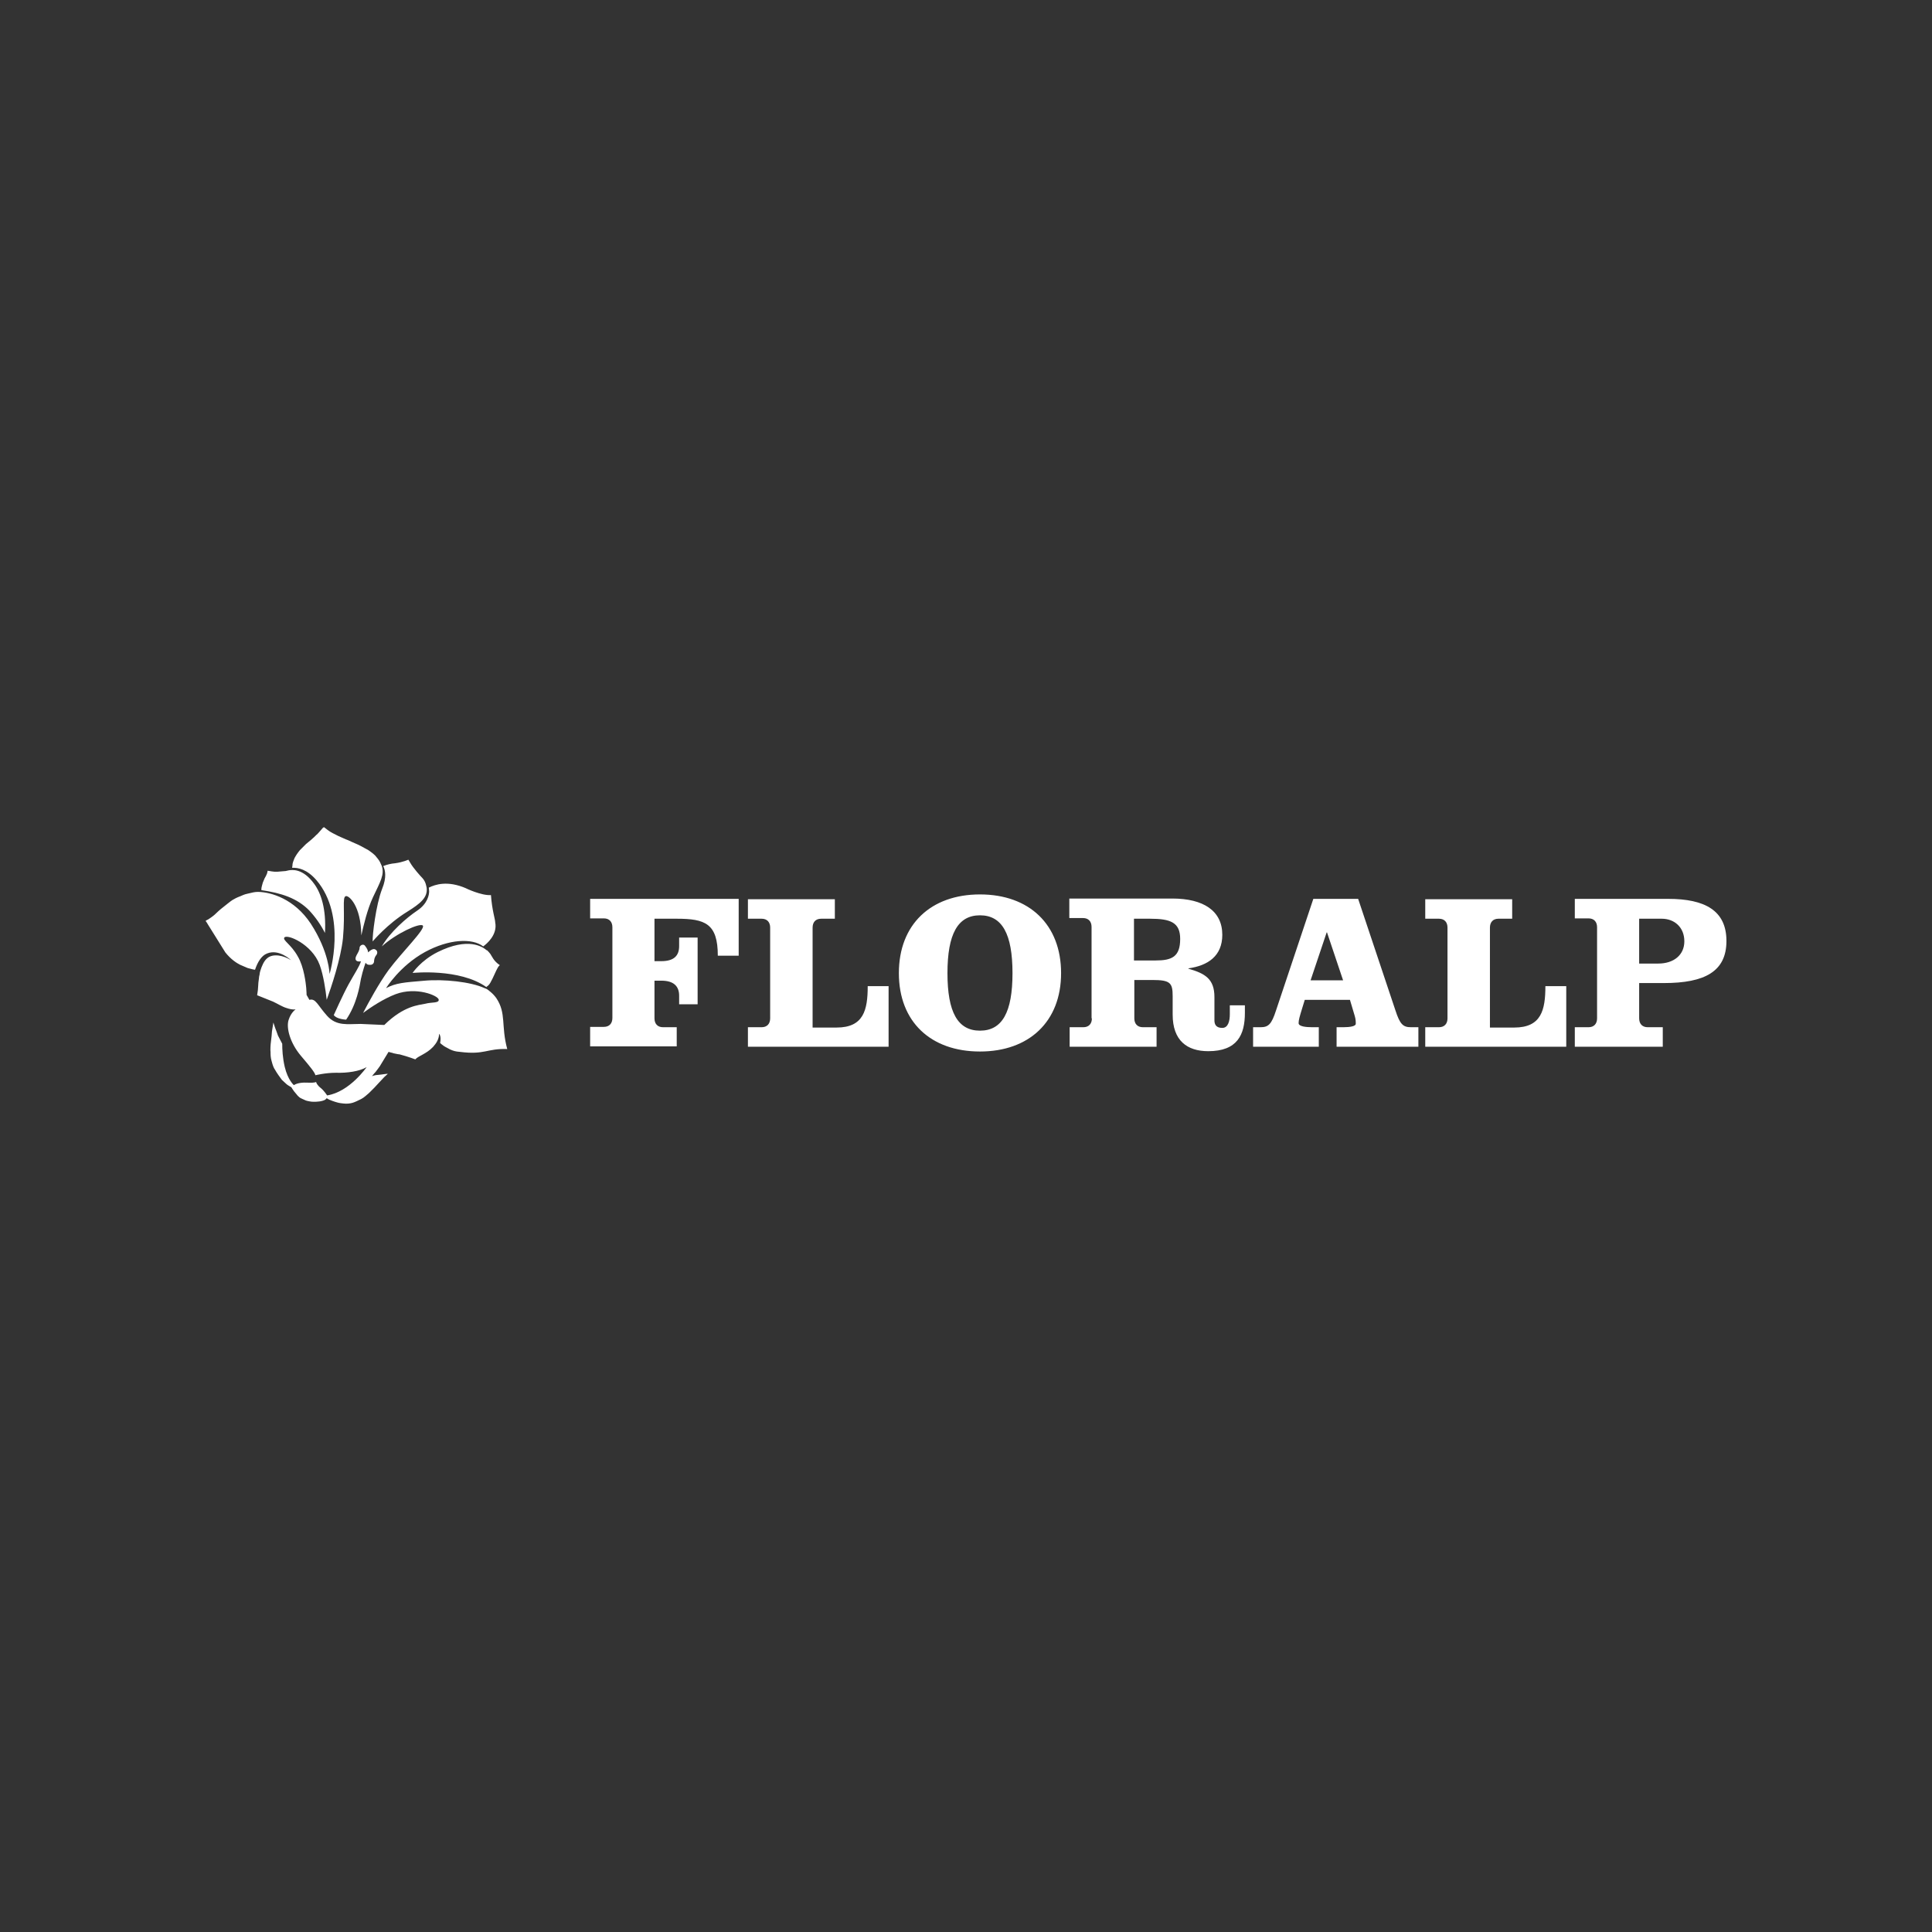 <svg width="800" height="800" viewBox="0 0 800 800" fill="none" xmlns="http://www.w3.org/2000/svg">
<rect x="0" y="0" width="800" height="800" fill="#333333" stroke="none"/>
<g clip-path="url(#clip0_3388_316)">
<path fill-rule="evenodd" clip-rule="evenodd" d="M280.219 433.569V425.35H274.551C272.284 425.35 271.008 423.931 271.008 421.664V406.074H273.845C279.091 406.074 281.216 408.483 281.216 412.311V415.854H288.871V388.216H281.216V391.759C281.216 395.587 279.233 397.996 273.845 397.996H271.008V380.423H280.219C291.982 380.423 297.228 382.405 297.228 395.729H305.875V372.203H244.366V380.281H250.034C252.301 380.281 253.577 381.699 253.577 383.966V421.522C253.577 423.789 252.301 425.207 250.034 425.207H244.366V433.285H280.225L280.219 433.569ZM367.948 433.569V408.341H359.301C359.301 418.264 357.598 425.487 346.404 425.487H336.481V384.109C336.481 381.841 337.757 380.423 340.025 380.423H345.692V372.346H309.697V380.423H315.365C317.632 380.423 318.908 381.841 318.908 384.109V421.664C318.908 423.931 317.632 425.35 315.365 425.35H309.697V433.427H367.942L367.948 433.569ZM405.788 370.363C385.378 370.363 372.203 382.833 372.203 402.958C372.203 423.083 385.384 435.409 405.788 435.409C426.055 435.409 439.374 423.083 439.374 402.958C439.374 382.833 426.192 370.363 405.788 370.363ZM405.788 379.01C414.999 379.01 419.254 386.803 419.254 402.963C419.254 419.123 415.005 426.774 405.788 426.774C396.572 426.774 392.322 419.118 392.322 402.963C392.322 386.808 396.572 379.01 405.788 379.01ZM452.128 421.664C452.128 423.931 450.852 425.35 448.585 425.35H442.917V433.427H478.912V425.35H473.244C470.977 425.35 469.701 423.931 469.701 421.664V405.794H477.214C484.727 405.794 485.576 407.07 485.576 412.596V420.109C485.576 430.881 491.529 435.273 500.318 435.273C512.366 435.273 515.482 428.471 515.482 419.397V416.281H509.244V419.967C509.244 422.803 508.538 425.634 506.128 425.634C503.576 425.634 502.87 424.216 502.87 422.519V412.88C502.87 405.367 499.042 403.1 492.098 401.118V400.975C500.176 399.842 506.128 395.871 506.128 387.088C506.128 377.165 498.336 372.066 485.439 372.066H442.78V380.144H448.448C450.715 380.144 451.991 381.562 451.991 383.829V421.67H452.133L452.128 421.664ZM469.558 380.423H476.217C484.722 380.423 488.687 381.984 488.687 388.785C488.687 396.156 485.286 397.711 478.485 397.711H469.558V380.423ZM543.821 372.203L528.373 418.406C526.533 424.074 525.257 425.35 521.993 425.35H518.877V433.427H546.088V425.35H543.394C540.842 425.35 537.726 425.065 537.726 423.652C537.726 422.376 538.153 420.958 539.144 417.699L540.278 414.014H558.984L560.967 420.673C561.394 422.091 561.394 423.083 561.394 423.931C561.394 424.923 559.127 425.35 556.29 425.35H553.454V433.427H587.324V425.35H584.208C580.95 425.35 579.674 424.074 577.828 418.406L562.38 372.203H543.821ZM549.346 386.091H549.489L556.148 405.931H542.682L549.346 386.091ZM648.553 433.569V408.341H639.912C639.912 418.264 638.209 425.487 627.015 425.487H616.95V384.109C616.95 381.841 618.226 380.423 620.493 380.423H626.161V372.346H590.166V380.423H595.834C598.101 380.423 599.377 381.841 599.377 384.109V421.664C599.377 423.931 598.101 425.35 595.834 425.35H590.166V433.427H648.553V433.569ZM661.313 421.664C661.313 423.931 660.037 425.35 657.77 425.35H652.096V433.427H688.518V425.35H682.286C680.019 425.35 678.743 423.931 678.743 421.664V407.065H688.945C705.954 407.065 714.881 402.246 714.881 389.634C714.881 377.022 705.954 372.203 690.791 372.203H652.096V380.281H657.77C660.037 380.281 661.313 381.699 661.313 383.966V421.664ZM678.601 380.423H688.097C693.337 380.423 697.45 383.966 697.45 389.776C697.45 395.444 693.058 398.987 686.678 398.987H678.743V380.423H678.601Z" fill="white"/>
<path d="M205.645 401.555C205.354 402.289 204.768 403.313 204.621 403.751C204.473 404.189 203.449 406.243 203.011 406.977C202.572 407.71 202.134 408.149 201.696 408.444C201.548 408.444 201.548 408.592 201.406 408.74C190.289 400.827 170.838 402.88 170.838 402.88C170.838 402.88 174.2 397.755 181.221 394.234C193.947 387.93 199.796 392.038 201.554 393.5H201.702C202.14 393.938 202.578 394.381 203.016 394.967C203.75 395.991 204.33 397.897 206.964 399.655C206.378 400.093 205.94 400.975 205.65 401.561L205.645 401.555ZM158.254 367.997C155.62 374.738 154.157 387.487 154.305 389.831C154.305 389.831 160.302 382.651 168.637 377.52C174.047 374.152 177.119 371.661 176.681 367.701C176.533 367.115 176.391 365.21 174.923 363.6C174.195 362.866 171.123 359.498 169.803 357.154C169.513 356.568 169.075 355.982 169.075 355.982C169.075 355.982 166.879 357.006 163.664 357.45C161.957 357.588 160.281 357.983 158.692 358.622C159.568 360.38 160.154 363.304 158.254 367.997ZM193.066 367.997C193.066 367.997 193.214 367.997 193.214 368.145L193.066 367.997ZM205.497 413.274C204.786 412.291 203.95 411.403 203.011 410.635C202.72 410.487 202.572 410.197 202.277 410.049C202.129 409.901 201.839 409.753 201.691 409.611C201.401 409.463 201.105 409.32 200.667 409.173C194.961 406.533 183.702 405.361 175.657 406.095C167.174 406.829 164.102 406.977 159.858 409.173C159.858 409.173 165.564 399.94 175.947 394.228C185.892 388.807 195.547 388.369 200.081 391.884C201.543 390.86 206.077 387.049 205.053 381.918C205.053 380.598 203.739 376.934 203.295 370.637C199.347 370.932 192.617 367.707 193.055 367.855C185.301 364.487 180.186 366.245 177.552 367.559C177.552 367.997 177.7 368.441 177.7 369.027C177.7 370.494 177.114 374.158 172.727 377.088C168.341 380.017 161.463 386.025 158.1 391.89C164.097 386.468 173.751 382.071 175.066 383.243C176.38 384.563 166.435 394.234 160.877 401.709C156.928 407.13 152.542 415.191 150.346 419.44C153.708 416.949 158.829 413.581 163.801 411.675C172.432 408.45 181.352 412.261 181.648 413.871C181.944 415.481 178.724 414.895 176.09 415.629C173.456 416.215 167.311 416.363 159.124 424.424L149.322 423.986C143.912 423.986 139.377 425.01 135.429 420.612C131.481 416.215 130.747 413.285 128.118 414.019L126.946 411.965C126.946 411.965 126.946 410.794 126.798 409.036C126.651 407.426 125.922 400.389 123.288 395.991C120.512 391.008 116.996 389.398 117.73 388.226C118.754 386.616 129.137 390.866 132.357 399.507C133.967 403.905 134.843 410.06 135.281 414.014C137.181 408.74 141.13 397.015 142.011 388.516C143.035 377.378 141.573 371.518 143.183 371.08C144.355 370.642 149.475 374.892 149.618 387.345C150.494 383.391 152.104 376.502 154.442 371.518C157.514 365.073 159.267 362.138 158.1 358.622L157.372 357.012C156.934 356.13 156.2 355.254 155.324 354.23C154.3 353.206 153.128 352.472 152.542 352.034L149.322 350.276C148.298 349.69 145.664 348.666 144.202 347.932C142.592 347.346 141.863 346.908 140.106 346.175L137.773 344.992C136.897 344.554 135.577 343.672 135.287 343.382C134.996 343.091 134.12 342.5 134.12 342.5C134.12 342.5 133.972 342.648 133.682 342.796C133.392 343.091 132.948 343.677 132.806 343.82C132.516 344.115 131.93 344.844 131.492 345.287C130.906 345.725 130.177 346.607 129.443 347.193C128.71 347.927 127.105 349.099 126.667 349.537L124.181 352.029C123.447 352.91 122.133 354.668 121.695 355.982C121.109 357.45 121.109 357.888 121.109 358.326C121.109 358.622 120.961 359.06 120.961 359.35C123.447 359.202 127.105 359.936 131.053 364.481C143.78 379.426 136.464 403.313 136.464 403.313C136.464 403.313 136.316 394.228 128.71 382.504C121.837 372.099 112.182 369.459 107.062 369.317H106.624C105.6 369.317 104.286 369.613 102.528 370.051C101.066 370.346 100.332 370.785 99.604 371.075C97.994 371.661 96.97 372.247 96.241 372.685C95.513 373.123 93.755 374.59 92.441 375.615C91.269 376.496 89.664 377.958 88.783 378.84C87.759 379.722 86.587 380.45 86.149 380.746C85.711 380.894 85.125 381.332 85.125 381.332C85.125 381.332 85.711 382.065 86.001 382.651L93.311 394.376C95.65 397.306 97.994 398.773 99.456 399.507L102.528 400.827C103.262 400.975 104.428 401.413 105.6 401.561C106.624 398.483 108.234 395.701 110.572 394.82C115.545 392.766 120.517 397.601 120.517 397.601C117.593 395.696 113.207 394.672 110.715 396.72C109.253 397.892 108.377 400.088 107.791 401.993C107.643 402.579 107.5 403.017 107.5 403.461C107.352 404.047 107.21 404.781 107.21 405.219C106.772 407.71 107.062 408.882 106.476 412.108L113.059 414.747C114.669 415.481 117.007 416.943 118.617 417.387C119.931 417.825 121.103 418.121 122.417 417.973C122.417 417.973 120.517 419.145 119.493 422.37C118.469 425.596 120.079 431.751 124.466 437.025C128.71 442.008 130.314 444.056 130.61 445.233C130.61 445.233 134.706 444.209 139.092 444.209C143.775 444.357 148.889 443.623 151.819 441.865C151.819 441.865 144.799 452.122 135.44 453.59C135.44 453.59 134.268 451.684 132.806 450.512C131.344 449.34 130.906 448.316 130.906 448.021C130.906 448.021 130.172 448.459 127.686 448.311C125.199 448.163 123.003 448.459 121.689 449.335C121.689 449.335 119.203 447.281 117.889 441.718C117.012 437.906 116.865 434.538 116.865 432.195L115.107 428.821L114.373 426.768C114.083 426.182 113.201 423.394 113.201 423.394L112.615 427.058C112.615 427.792 112.325 430.283 112.177 431.455C112.029 432.479 111.887 434.681 112.029 435.705C112.029 436.581 112.029 437.901 112.467 439.368C113.053 441.564 113.343 442.156 113.929 443.032C114.367 443.914 116.125 446.405 116.706 447.134L118.606 448.891C119.044 449.33 120.654 450.211 120.654 450.211C120.654 450.211 120.802 450.501 121.092 450.945C121.382 451.235 121.53 451.679 121.826 451.969C122.291 452.573 122.779 453.16 123.288 453.727C123.726 454.165 124.164 454.609 124.898 454.899L126.508 455.633C127.242 455.923 127.68 455.923 128.266 456.071C128.796 456.175 129.336 456.225 129.876 456.219C130.752 456.219 131.19 456.219 132.362 456.071C133.386 455.923 134.262 455.633 134.701 455.337L135.287 454.751C135.617 454.964 135.959 455.16 136.311 455.337C136.601 455.485 138.507 456.219 139.673 456.509C140.697 456.799 141.135 456.799 142.307 456.947C143.621 457.095 144.941 456.947 145.965 456.657C146.989 456.366 148.451 455.633 149.623 455.047C150.795 454.461 152.109 453.141 152.843 452.555L155.039 450.359L156.939 448.305L159.135 445.962C159.426 445.671 160.597 444.642 160.597 444.642C160.597 444.642 159.721 444.642 158.987 444.79C158.254 444.938 157.673 444.938 156.649 445.08C156.007 445.107 155.369 445.206 154.749 445.376C154.601 445.376 154.021 445.666 154.021 445.666C154.021 445.666 154.749 444.642 155.483 443.908C156.211 443.026 156.655 442.298 157.235 441.564L159.283 438.196L160.893 435.557L161.917 435.847C162.207 435.847 162.503 435.995 162.941 436.143C163.817 436.291 164.842 436.581 165.427 436.581C166.161 436.729 169.962 437.901 170.252 438.049C172.01 438.635 171.714 438.635 172.01 438.635C173.034 437.315 176.544 436.439 179.321 433.503C180.635 432.036 181.807 430.278 181.807 428.082C181.807 428.082 182.831 428.964 182.245 431.893C182.535 432.184 183.121 432.627 183.707 433.065C184.293 433.503 185.607 434.089 186.341 434.533C187.655 435.119 188.537 435.415 190.437 435.557C200.82 436.877 201.554 434.089 210.037 434.385C207.403 424.714 209.746 419.583 205.502 413.285L205.497 413.274ZM128.124 377.082C130.684 379.848 132.85 382.955 134.558 386.315C135.144 376.496 132.948 369.903 130.172 366.091C125.347 359.35 120.813 360.232 119.641 360.374C119.493 360.374 119.055 360.522 118.327 360.67L114.817 360.966C113.645 360.966 113.354 360.966 112.478 360.818C112.188 360.818 111.892 360.67 111.602 360.67C111.164 360.67 110.868 360.522 110.868 360.522C110.868 360.522 110.72 360.818 110.72 361.108C110.72 361.256 110.572 361.546 110.572 361.694C110.29 362.407 109.948 363.094 109.548 363.748C109.258 364.334 109.11 364.92 108.815 365.505C108.524 366.53 108.229 367.559 108.229 368.145V368.583C116.273 369.755 123.009 371.809 128.124 377.082ZM149.481 405.219C150.209 401.851 151.381 398.625 151.381 398.625C151.381 398.625 151.819 399.65 153.281 399.507C153.485 399.525 153.691 399.501 153.885 399.436C154.079 399.37 154.257 399.265 154.409 399.127C154.56 398.989 154.681 398.821 154.764 398.634C154.847 398.447 154.891 398.244 154.891 398.04C154.891 397.601 155.039 396.43 155.767 395.548C156.496 394.666 156.353 393.494 155.182 393.056C154.157 392.618 152.4 394.376 152.4 394.376C152.4 393.642 152.109 392.908 151.228 391.736C150.499 390.565 148.889 391.441 148.889 392.47C148.889 393.352 148.303 394.376 147.717 395.4C147.132 396.424 146.984 397.454 147.717 397.892C148.451 398.33 149.475 398.04 149.475 398.04C148.889 400.093 146.693 403.313 144.355 407.563C142.017 411.812 138.211 420.311 138.211 420.311C139.383 422.069 143.331 422.217 143.331 422.217C147.717 415.771 148.889 408.587 149.475 405.219H149.481Z" fill="white"/>
</g>
<defs>
<clipPath id="clip0_3388_316">
<rect width="629.762" height="115" fill="white" transform="translate(85.119 342.5)"/>
</clipPath>
</defs>
</svg>
